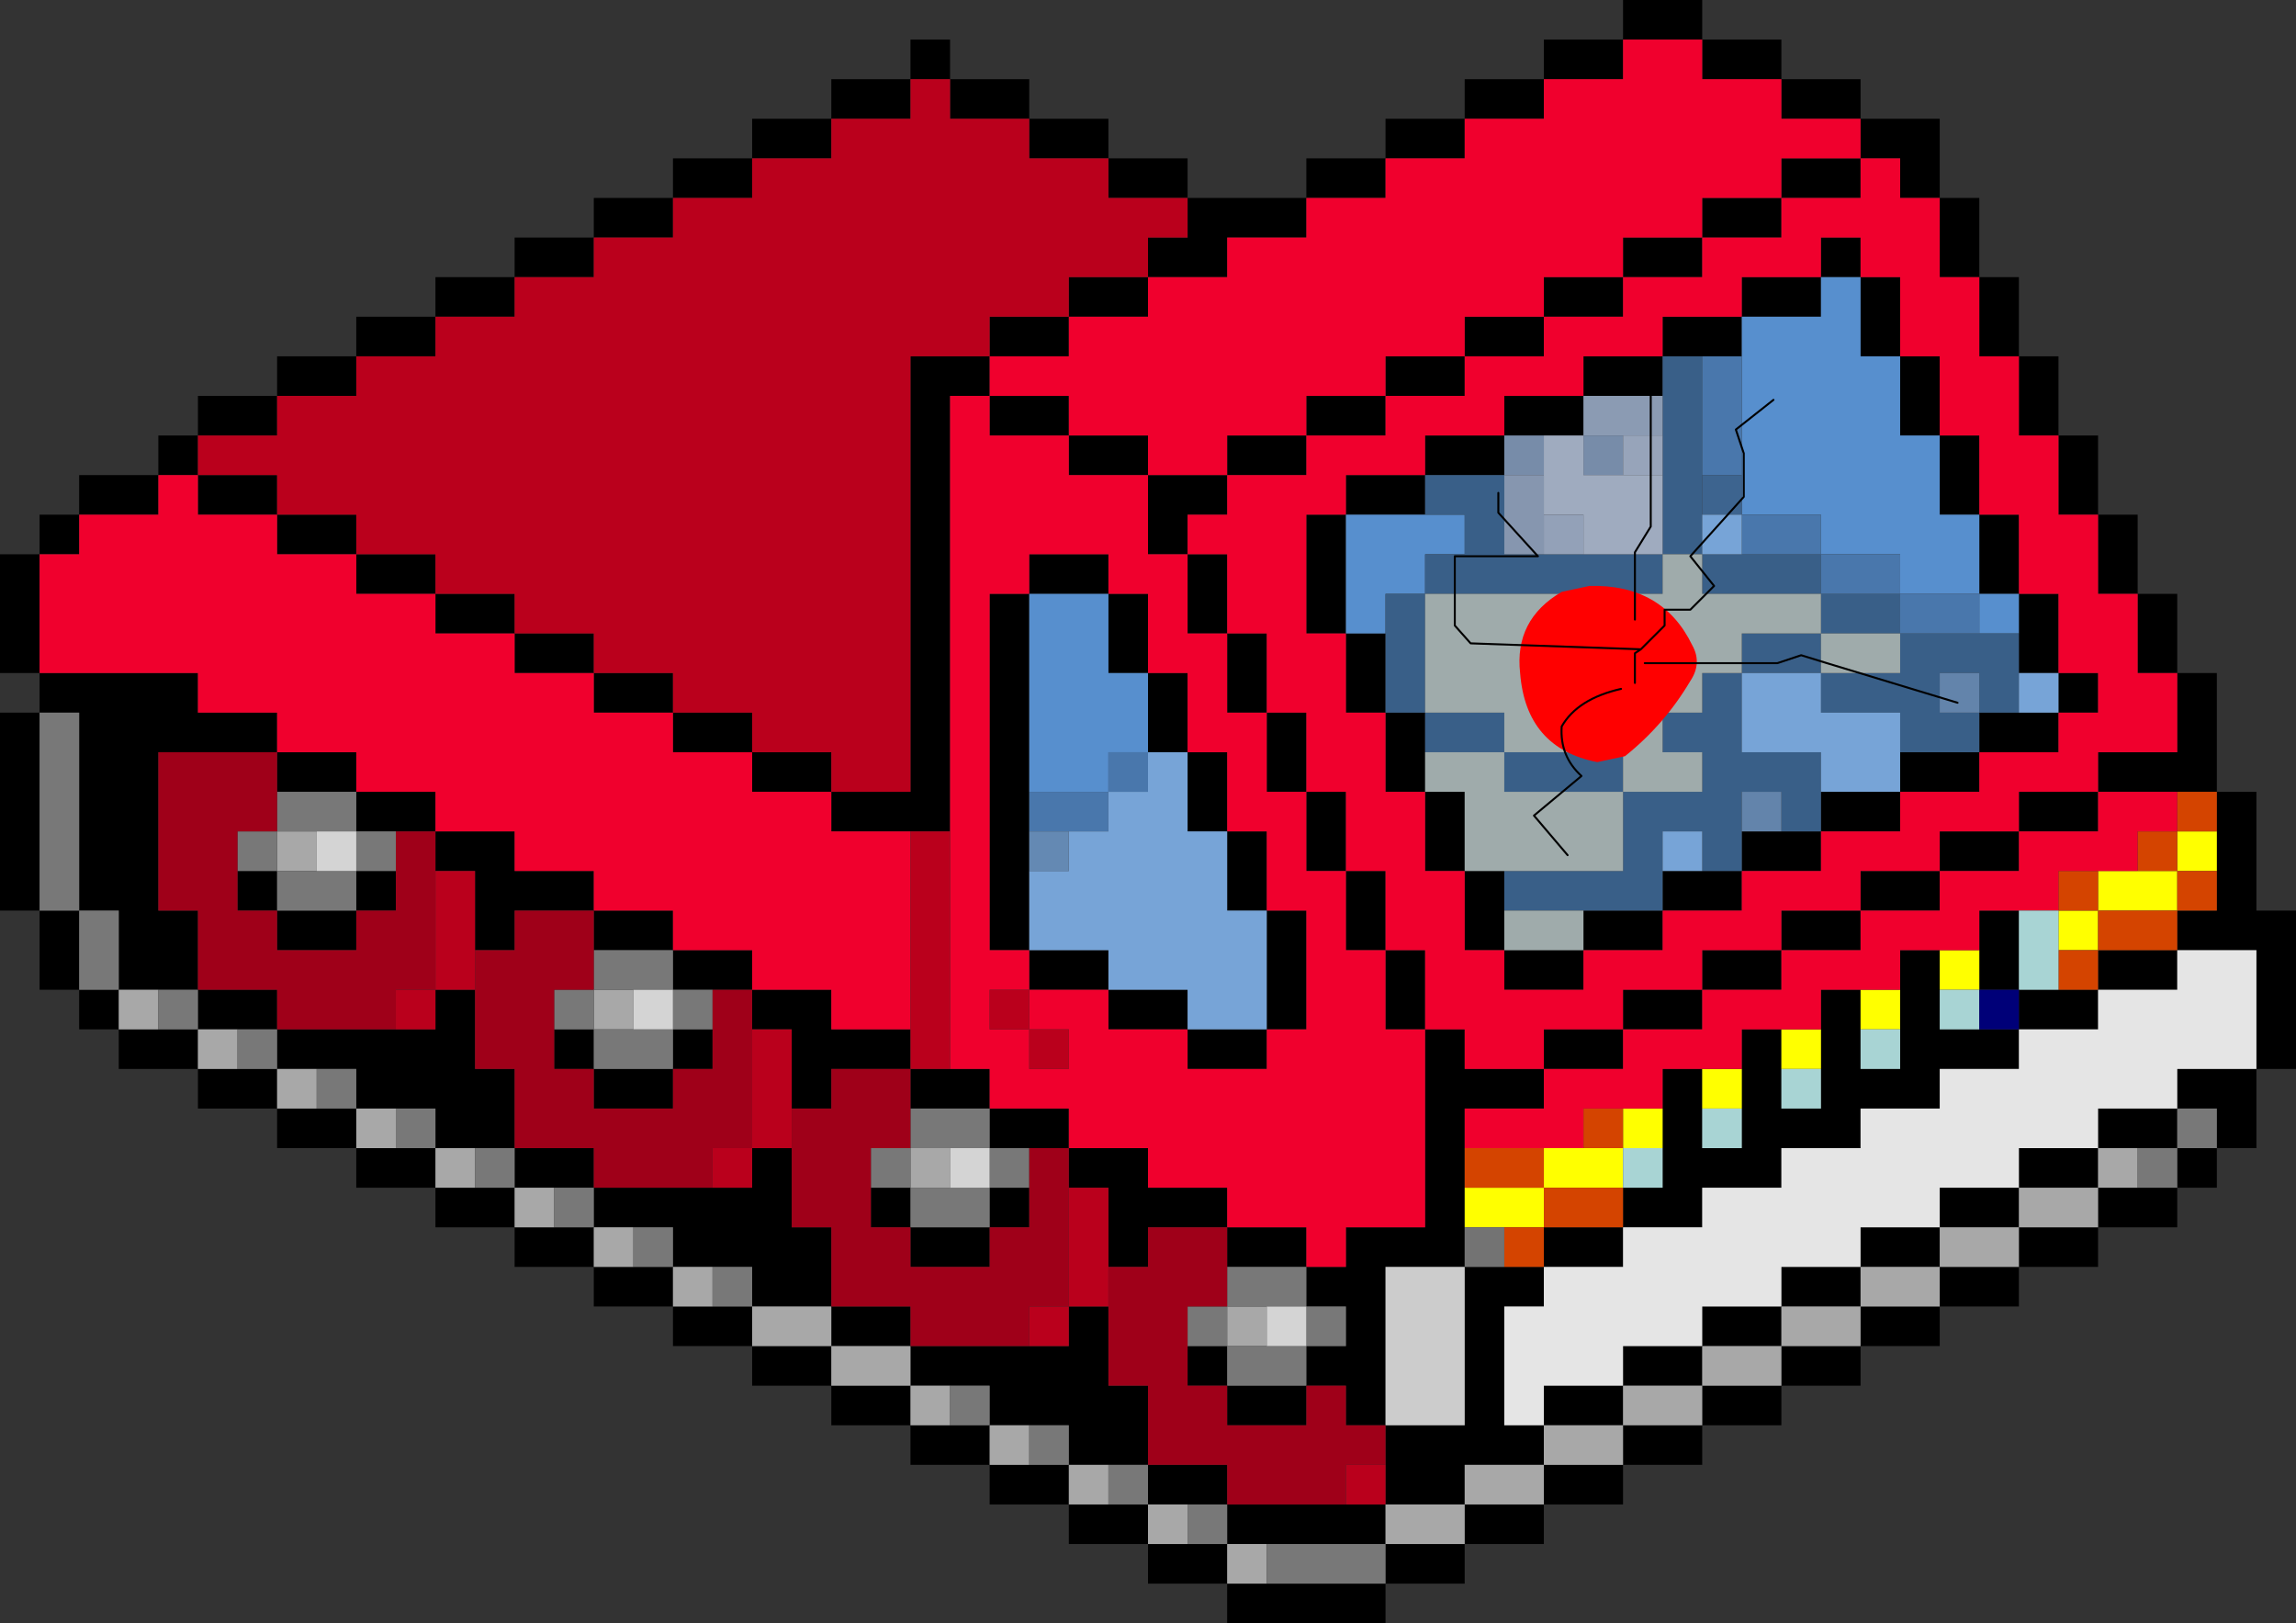 <?xml version="1.0" encoding="UTF-8" standalone="no"?>
<svg xmlns:xlink="http://www.w3.org/1999/xlink" height="41.0px" width="58.0px" xmlns="http://www.w3.org/2000/svg">
  <rect width="100%" height="100%" fill="#333333" stroke="none"/>
  <g transform="matrix(1.0, 0.0, 0.0, 1.0, 24.05, 24.55)">
    <path d="M16.95 -23.55 L16.95 -22.55 14.95 -22.55 14.95 -21.55 12.95 -21.55 12.95 -20.55 10.95 -20.55 10.95 -19.55 8.95 -19.55 8.95 -18.55 6.95 -18.55 6.95 -17.55 4.95 -17.55 4.95 -16.55 2.95 -16.55 2.95 -15.55 0.95 -15.55 0.95 -14.55 2.95 -14.55 2.95 -13.55 4.95 -13.55 4.95 -12.55 6.95 -12.55 6.95 -13.55 8.95 -13.55 8.95 -14.55 10.95 -14.55 10.95 -15.55 12.95 -15.55 12.95 -16.55 14.95 -16.55 14.95 -17.55 16.95 -17.55 16.95 -18.55 18.95 -18.55 18.95 -19.55 20.95 -19.55 20.95 -20.55 22.95 -20.55 22.95 -21.55 20.95 -21.55 20.95 -22.55 18.95 -22.55 18.95 -23.55 16.95 -23.55 16.95 -24.55 18.95 -24.55 18.95 -23.55 20.95 -23.55 20.95 -22.55 22.95 -22.55 22.95 -21.55 24.95 -21.55 24.95 -19.55 25.95 -19.55 25.95 -17.55 26.95 -17.55 26.95 -15.55 27.95 -15.55 27.95 -13.55 28.95 -13.55 28.95 -11.55 29.95 -11.55 29.95 -9.55 30.95 -9.55 30.95 -7.55 31.95 -7.55 31.95 -4.55 32.95 -4.55 32.95 -1.55 33.95 -1.55 33.95 2.45 32.95 2.45 32.95 4.45 31.95 4.45 31.95 5.45 30.95 5.45 30.95 6.45 28.95 6.45 28.95 7.45 26.95 7.45 26.95 8.45 24.95 8.45 24.95 9.45 22.95 9.45 22.95 10.45 20.95 10.45 20.95 11.45 18.95 11.45 18.95 12.45 16.95 12.45 16.95 13.45 14.95 13.45 14.95 14.45 12.95 14.45 12.95 15.45 10.95 15.45 10.95 16.45 6.95 16.45 6.95 15.45 4.95 15.45 4.95 14.45 2.95 14.45 2.95 13.45 0.95 13.45 0.95 12.45 -1.05 12.45 -1.05 11.45 -3.05 11.45 -3.05 10.45 -5.05 10.45 -5.05 9.45 -7.05 9.45 -7.05 8.45 -9.05 8.45 -9.05 7.45 -11.05 7.45 -11.05 6.45 -13.05 6.45 -13.05 5.45 -15.05 5.45 -15.05 4.45 -17.05 4.45 -17.05 3.45 -19.05 3.45 -19.05 2.45 -21.05 2.45 -21.05 1.45 -22.05 1.45 -22.05 0.45 -23.05 0.45 -23.05 -1.55 -24.05 -1.55 -24.05 -6.55 -23.05 -6.55 -23.05 -7.55 -24.05 -7.55 -24.05 -10.55 -23.05 -10.55 -23.05 -11.55 -22.05 -11.55 -22.05 -12.55 -20.05 -12.55 -20.05 -13.55 -19.05 -13.55 -19.05 -14.55 -17.05 -14.55 -17.05 -15.55 -15.05 -15.55 -15.05 -16.55 -13.05 -16.55 -13.05 -17.55 -11.05 -17.55 -11.05 -18.55 -9.05 -18.55 -9.05 -19.55 -7.05 -19.55 -7.05 -20.55 -5.05 -20.55 -5.05 -21.55 -3.05 -21.55 -3.05 -22.55 -1.05 -22.55 -1.05 -23.55 -0.05 -23.55 -0.05 -22.55 1.95 -22.55 1.95 -21.55 3.95 -21.55 3.95 -20.55 5.95 -20.55 5.95 -19.55 8.95 -19.55 8.95 -20.55 10.95 -20.55 10.95 -21.55 12.95 -21.55 12.95 -22.55 14.95 -22.55 14.95 -23.55 16.95 -23.55 M19.95 -16.55 L19.95 -17.55 21.95 -17.55 21.95 -18.55 22.95 -18.55 22.95 -17.55 23.95 -17.55 23.95 -15.55 24.95 -15.55 24.95 -13.55 25.95 -13.55 25.95 -11.55 26.95 -11.55 26.95 -9.55 27.95 -9.55 27.95 -7.55 28.95 -7.55 28.95 -6.55 27.95 -6.55 27.95 -5.55 25.95 -5.55 25.95 -4.55 23.95 -4.55 23.95 -3.55 21.95 -3.55 21.95 -2.55 19.95 -2.55 19.95 -1.55 17.95 -1.55 17.95 -0.55 15.95 -0.55 15.95 0.45 13.95 0.45 13.95 -0.55 12.95 -0.55 12.95 -2.55 11.95 -2.55 11.95 -4.55 10.95 -4.55 10.95 -6.55 9.95 -6.55 9.95 -8.55 8.95 -8.55 8.95 -11.55 9.95 -11.55 9.95 -12.55 11.95 -12.55 11.95 -13.55 13.95 -13.55 13.95 -14.55 15.95 -14.55 15.95 -15.55 17.95 -15.55 17.95 -16.55 19.95 -16.55 19.95 -15.55 18.95 -15.55 17.95 -15.55 17.95 -14.55 15.95 -14.55 15.95 -13.55 14.95 -13.55 13.95 -13.55 13.95 -12.55 11.95 -12.55 11.95 -11.55 9.95 -11.55 9.95 -8.55 10.95 -8.55 10.95 -6.55 11.95 -6.55 11.95 -5.55 11.95 -4.55 12.95 -4.55 12.95 -2.55 13.95 -2.55 13.95 -1.55 13.95 -0.55 15.95 -0.55 15.95 -1.55 17.95 -1.55 17.95 -2.55 18.95 -2.55 19.95 -2.55 19.95 -3.55 20.95 -3.55 21.95 -3.55 21.95 -4.55 23.95 -4.55 23.95 -5.55 25.95 -5.55 25.95 -6.55 26.95 -6.55 27.95 -6.55 27.95 -7.55 26.95 -7.55 26.95 -8.55 26.95 -9.55 25.95 -9.55 25.95 -11.55 24.95 -11.55 24.95 -13.55 23.95 -13.55 23.95 -15.55 22.95 -15.55 22.95 -17.55 21.95 -17.55 21.95 -16.55 19.95 -16.55 M16.95 -16.55 L14.95 -16.55 14.95 -15.55 12.95 -15.55 12.95 -14.55 10.95 -14.55 10.95 -13.55 8.95 -13.55 8.95 -12.55 6.95 -12.55 6.95 -11.55 5.95 -11.55 5.95 -10.55 6.95 -10.55 6.95 -8.55 7.95 -8.55 7.95 -6.55 8.95 -6.55 8.95 -4.55 9.95 -4.55 9.95 -2.55 10.95 -2.55 10.95 -0.55 11.95 -0.55 11.95 1.45 12.95 1.45 12.95 2.45 14.95 2.45 14.95 1.45 16.95 1.45 16.95 0.45 18.95 0.45 18.95 -0.55 20.95 -0.55 20.95 -1.55 22.95 -1.55 22.95 -2.55 24.95 -2.55 24.95 -3.55 26.95 -3.55 26.95 -4.55 28.95 -4.55 28.95 -5.55 30.95 -5.55 30.95 -7.55 29.95 -7.55 29.95 -9.55 28.95 -9.55 28.95 -11.55 27.95 -11.55 27.95 -13.55 26.95 -13.55 26.95 -15.55 25.95 -15.55 25.95 -17.55 24.95 -17.55 24.95 -19.55 23.95 -19.55 23.95 -20.55 22.95 -20.55 22.95 -19.55 20.95 -19.55 20.95 -18.55 18.95 -18.55 18.95 -17.55 16.95 -17.55 16.95 -16.55 M5.95 -18.55 L5.95 -19.55 3.95 -19.55 3.95 -20.55 1.95 -20.55 1.95 -21.55 -0.05 -21.55 -0.05 -22.55 -1.05 -22.55 -1.05 -21.55 -3.05 -21.55 -3.05 -20.55 -5.05 -20.55 -5.05 -19.55 -7.05 -19.55 -7.05 -18.55 -9.05 -18.55 -9.05 -17.55 -11.05 -17.55 -11.05 -16.55 -13.05 -16.55 -13.05 -15.55 -15.05 -15.55 -15.05 -14.55 -17.05 -14.55 -17.05 -13.55 -19.05 -13.55 -19.05 -12.55 -17.05 -12.55 -17.05 -11.55 -15.05 -11.55 -15.05 -10.55 -13.05 -10.55 -13.05 -9.55 -11.05 -9.55 -11.05 -8.55 -9.05 -8.55 -9.05 -7.55 -7.05 -7.55 -7.05 -6.55 -5.05 -6.55 -5.05 -5.55 -3.05 -5.55 -3.05 -4.55 -1.05 -4.55 -1.05 -15.55 0.95 -15.55 0.95 -16.55 2.95 -16.55 2.95 -17.55 4.95 -17.55 4.95 -18.55 5.95 -18.55 M-0.05 2.45 L0.95 2.45 0.95 3.45 2.95 3.45 2.95 4.45 4.95 4.45 4.95 5.45 6.95 5.45 6.95 6.45 8.95 6.45 8.95 7.45 9.95 7.45 9.95 6.45 11.95 6.45 11.95 1.45 10.95 1.45 10.95 -0.55 9.95 -0.55 9.95 -2.55 8.95 -2.55 8.95 -4.55 7.95 -4.55 7.95 -6.55 6.95 -6.55 6.95 -8.55 5.95 -8.55 5.95 -10.55 4.95 -10.55 4.95 -12.55 2.95 -12.55 2.95 -13.55 0.95 -13.55 0.95 -14.55 -0.05 -14.55 -0.05 -3.55 -1.05 -3.55 -3.05 -3.55 -3.05 -4.55 -5.05 -4.55 -5.05 -5.55 -7.05 -5.55 -7.05 -6.55 -9.05 -6.55 -9.05 -7.55 -11.05 -7.55 -11.05 -8.55 -13.05 -8.55 -13.05 -9.55 -15.05 -9.55 -15.05 -10.55 -17.05 -10.55 -17.05 -11.55 -19.05 -11.55 -19.05 -12.55 -20.05 -12.55 -20.05 -11.55 -22.05 -11.55 -22.05 -10.55 -23.05 -10.55 -23.05 -7.55 -19.05 -7.55 -19.05 -6.55 -17.05 -6.55 -17.05 -5.55 -20.05 -5.55 -20.05 -1.55 -19.05 -1.55 -19.05 0.45 -20.05 0.45 -21.05 0.45 -21.05 1.45 -20.05 1.45 -19.05 1.45 -19.05 2.45 -18.05 2.45 -17.05 2.45 -17.05 3.45 -16.05 3.45 -15.05 3.45 -15.05 4.45 -14.05 4.45 -13.05 4.45 -13.05 5.45 -12.05 5.45 -11.05 5.45 -11.05 6.45 -10.05 6.45 -9.05 6.45 -9.05 7.45 -8.05 7.45 -7.05 7.45 -7.05 8.45 -6.05 8.45 -5.05 8.45 -5.05 9.45 -3.05 9.45 -3.05 10.45 -1.05 10.45 -1.05 11.45 -0.05 11.45 0.95 11.45 0.95 12.45 1.95 12.45 2.95 12.45 2.95 13.45 3.95 13.45 4.95 13.45 4.95 14.45 5.95 14.45 6.95 14.45 6.95 15.45 7.95 15.45 10.95 15.45 10.95 14.45 12.95 14.45 12.95 13.45 14.95 13.45 14.95 12.45 16.95 12.45 16.95 11.45 18.95 11.45 18.95 10.45 20.95 10.45 20.95 9.45 22.95 9.45 22.95 8.45 24.95 8.45 24.95 7.45 26.95 7.45 26.95 6.45 28.95 6.45 28.95 5.45 29.95 5.45 30.95 5.45 30.95 4.45 31.95 4.45 31.95 3.45 30.95 3.45 30.95 2.45 32.95 2.45 32.95 -0.55 30.95 -0.55 30.95 -1.55 31.95 -1.55 31.95 -2.55 31.95 -3.55 31.95 -4.55 30.95 -4.55 28.95 -4.55 28.95 -3.55 26.95 -3.55 26.95 -2.55 24.95 -2.55 24.95 -1.55 22.95 -1.55 22.95 -0.55 20.95 -0.55 20.95 0.45 18.95 0.45 18.95 1.45 16.95 1.45 16.95 2.45 14.95 2.45 14.95 3.45 12.95 3.45 12.95 4.45 12.95 5.45 12.95 6.45 12.95 7.45 10.95 7.45 10.95 11.45 9.95 11.45 9.95 10.45 8.95 10.45 8.95 9.45 9.95 9.45 9.95 8.45 8.95 8.45 8.95 7.45 6.95 7.45 6.95 6.45 4.95 6.45 4.95 7.45 3.95 7.45 3.95 5.45 2.95 5.45 2.95 4.45 1.95 4.45 0.95 4.45 0.95 3.45 -1.05 3.45 -1.05 2.45 -0.05 2.45 M-21.05 0.45 L-21.05 -1.55 -22.05 -1.55 -22.05 -6.55 -23.05 -6.55 -23.05 -1.55 -22.05 -1.55 -22.05 0.45 -21.05 0.45 M1.95 0.45 L1.95 -0.55 0.95 -0.55 0.95 -9.55 1.95 -9.55 1.95 -10.55 3.95 -10.55 3.95 -9.55 4.95 -9.55 4.95 -7.55 5.95 -7.55 5.95 -5.55 6.95 -5.55 6.95 -3.55 7.95 -3.55 7.95 -1.55 8.95 -1.55 8.95 1.45 7.95 1.45 7.95 2.45 5.95 2.45 5.95 1.45 3.95 1.45 3.95 0.45 1.95 0.45 M1.95 -2.55 L1.95 -0.55 3.95 -0.55 3.95 0.45 5.95 0.45 5.95 1.45 7.95 1.45 7.95 -1.55 6.95 -1.55 6.95 -3.55 5.95 -3.55 5.95 -5.55 4.95 -5.55 4.95 -7.55 3.95 -7.55 3.95 -9.55 1.95 -9.55 1.95 -4.55 1.95 -3.55 1.95 -2.55 M28.95 -0.55 L30.95 -0.55 30.95 0.45 28.95 0.45 28.95 1.45 26.95 1.45 26.95 2.45 24.95 2.45 24.95 3.45 22.95 3.45 22.95 4.45 20.95 4.45 20.95 5.45 18.95 5.45 18.95 6.45 16.95 6.45 16.95 7.45 14.95 7.45 14.95 8.45 13.95 8.45 13.95 11.45 14.95 11.45 14.95 10.45 16.95 10.45 16.95 9.45 18.95 9.45 18.95 8.45 20.95 8.45 20.95 7.45 22.95 7.45 22.95 6.45 24.95 6.45 24.95 5.45 26.95 5.45 26.95 4.45 28.95 4.45 28.95 3.45 30.95 3.45 30.95 4.45 29.95 4.45 28.95 4.45 28.95 5.45 26.95 5.45 26.95 6.45 24.95 6.45 24.95 7.45 22.95 7.45 22.95 8.45 20.95 8.45 20.95 9.45 18.95 9.45 18.95 10.45 16.95 10.45 16.95 11.45 14.95 11.45 14.95 12.45 12.95 12.45 12.95 13.45 10.95 13.45 10.95 12.45 10.95 11.45 12.95 11.45 12.95 7.45 13.95 7.45 14.95 7.45 14.95 6.45 16.95 6.45 16.95 5.45 17.95 5.45 17.95 4.45 17.95 3.45 17.95 2.45 18.95 2.45 18.95 3.45 18.95 4.45 19.95 4.45 19.95 3.45 19.95 2.45 19.95 1.45 20.95 1.45 20.95 2.45 20.95 3.45 21.95 3.45 21.95 2.45 21.95 1.45 21.95 0.45 22.95 0.45 22.95 1.45 22.95 2.45 23.95 2.45 23.95 1.45 23.95 0.45 23.95 -0.55 24.95 -0.55 24.95 0.45 24.95 1.45 25.95 1.45 26.95 1.45 26.95 0.45 27.95 0.45 28.95 0.45 28.95 -0.55 M25.95 -0.55 L25.95 -1.55 26.95 -1.55 26.95 0.45 25.95 0.45 25.95 -0.55 M10.95 13.45 L10.95 14.45 7.95 14.45 6.95 14.45 6.95 13.45 5.95 13.45 4.95 13.45 4.95 12.45 3.95 12.45 2.95 12.45 2.95 11.45 1.95 11.45 0.95 11.45 0.95 10.45 -0.05 10.45 -1.05 10.45 -1.05 9.45 -3.05 9.45 -3.05 8.45 -5.05 8.45 -5.05 7.45 -6.05 7.45 -7.05 7.45 -7.05 6.45 -8.05 6.45 -9.05 6.45 -9.05 5.45 -10.05 5.45 -11.05 5.45 -11.05 4.45 -12.05 4.45 -13.05 4.45 -13.05 3.45 -14.05 3.45 -15.05 3.45 -15.05 2.45 -16.05 2.45 -17.05 2.45 -17.05 1.45 -14.05 1.45 -13.05 1.45 -13.05 0.45 -12.05 0.45 -12.05 2.45 -11.05 2.45 -11.05 4.45 -9.05 4.45 -9.05 5.45 -6.05 5.45 -5.05 5.45 -5.05 4.45 -4.05 4.45 -4.05 6.45 -3.05 6.45 -3.05 8.45 -1.05 8.45 -1.05 9.45 1.95 9.45 2.95 9.45 2.95 8.45 3.95 8.45 3.95 10.45 4.95 10.45 4.95 12.45 6.95 12.45 6.95 13.45 9.95 13.45 10.95 13.45 M6.95 9.45 L6.95 10.45 8.95 10.45 8.95 11.45 6.95 11.45 6.95 10.45 5.95 10.45 5.95 9.45 6.95 9.45 M-17.05 -4.55 L-17.05 -5.55 -15.05 -5.55 -15.05 -4.55 -13.05 -4.55 -13.05 -3.55 -11.05 -3.55 -11.05 -2.55 -9.05 -2.55 -9.05 -1.55 -7.05 -1.55 -7.05 -0.55 -5.05 -0.55 -5.05 0.45 -3.05 0.45 -3.05 1.45 -1.05 1.45 -1.05 2.45 -3.05 2.45 -3.05 3.45 -4.05 3.45 -4.05 1.45 -5.05 1.45 -5.05 0.45 -6.05 0.45 -7.05 0.45 -7.05 -0.55 -9.05 -0.55 -9.05 -1.55 -11.05 -1.55 -11.05 -0.55 -12.05 -0.55 -12.05 -2.55 -13.05 -2.55 -13.05 -3.55 -14.05 -3.55 -15.05 -3.55 -15.05 -4.55 -17.05 -4.55 M-6.05 1.45 L-6.05 2.45 -7.05 2.45 -7.05 3.45 -9.05 3.45 -9.05 2.45 -10.05 2.45 -10.05 1.45 -9.05 1.45 -9.05 2.45 -7.05 2.45 -7.05 1.45 -6.05 1.45 M-2.05 5.45 L-1.05 5.45 -1.05 6.45 -2.05 6.45 -2.05 5.45 M-1.05 6.45 L0.95 6.45 0.95 5.45 1.95 5.45 1.95 6.45 0.95 6.45 0.95 7.45 -1.05 7.45 -1.05 6.45 M-15.05 -1.55 L-15.05 -2.55 -14.05 -2.55 -14.05 -1.55 -15.05 -1.55 -15.05 -0.55 -17.05 -0.55 -17.05 -1.55 -18.05 -1.55 -18.05 -2.55 -17.05 -2.55 -17.05 -1.55 -15.05 -1.55 M-18.05 1.45 L-19.05 1.45 -19.05 0.45 -17.05 0.45 -17.05 1.45 -18.05 1.45" fill="#000000" fill-rule="evenodd" stroke="none"/>
    <path d="M12.95 6.45 L12.95 5.45 14.95 5.45 14.95 4.45 15.95 4.45 16.95 4.45 16.95 3.45 17.95 3.45 17.95 4.45 16.95 4.45 16.95 5.45 14.95 5.45 14.95 6.45 13.95 6.45 12.95 6.45 M31.95 -3.55 L31.95 -2.55 30.95 -2.55 30.95 -3.55 31.95 -3.55 M30.95 -2.55 L30.95 -1.55 28.95 -1.55 28.95 -0.55 27.95 -0.55 27.95 -1.55 28.95 -1.55 28.95 -2.55 29.95 -2.55 30.95 -2.55 M24.95 0.45 L24.95 -0.55 25.95 -0.55 25.95 0.45 24.95 0.45 M23.95 0.45 L23.95 1.45 22.95 1.45 22.95 0.45 23.95 0.45 M21.95 1.45 L21.95 2.45 20.95 2.45 20.95 1.45 21.95 1.45 M19.95 2.45 L19.95 3.45 18.95 3.45 18.95 2.45 19.95 2.45" fill="#ffff00" fill-rule="evenodd" stroke="none"/>
    <path d="M12.95 5.45 L12.95 4.45 14.95 4.45 14.95 5.45 12.95 5.45 M30.95 -4.55 L31.95 -4.55 31.95 -3.55 30.95 -3.55 30.95 -2.55 31.95 -2.55 31.95 -1.55 30.95 -1.55 30.95 -0.55 28.95 -0.55 28.95 -1.55 30.95 -1.55 30.95 -2.55 29.95 -2.55 29.95 -3.55 30.95 -3.55 30.95 -4.55 M28.95 -2.55 L28.95 -1.55 27.95 -1.55 27.95 -2.55 28.95 -2.55 M27.95 -0.55 L28.95 -0.55 28.95 0.45 27.95 0.45 27.95 -0.55 M16.95 5.45 L16.95 6.45 14.95 6.45 14.95 7.45 13.95 7.45 13.95 6.45 14.95 6.45 14.95 5.45 16.95 5.45 M15.95 4.45 L15.95 3.45 16.95 3.45 16.95 4.45 15.95 4.45" fill="#d44400" fill-rule="evenodd" stroke="none"/>
    <path d="M16.95 -23.55 L18.95 -23.55 18.95 -22.55 20.95 -22.55 20.95 -21.55 22.95 -21.55 22.95 -20.55 20.95 -20.55 20.95 -19.55 18.95 -19.55 18.95 -18.55 16.95 -18.55 16.95 -17.55 14.95 -17.55 14.95 -16.55 12.95 -16.55 12.95 -15.55 10.95 -15.55 10.95 -14.55 8.95 -14.55 8.95 -13.55 6.95 -13.55 6.95 -12.55 4.95 -12.55 4.95 -13.55 2.95 -13.55 2.95 -14.55 0.95 -14.55 0.95 -15.55 2.95 -15.55 2.95 -16.55 4.95 -16.55 4.95 -17.55 6.95 -17.55 6.95 -18.55 8.95 -18.55 8.95 -19.55 10.95 -19.55 10.95 -20.55 12.95 -20.55 12.95 -21.55 14.95 -21.55 14.95 -22.55 16.95 -22.55 16.95 -23.55 M19.95 -16.55 L17.95 -16.55 17.95 -15.55 15.95 -15.55 15.95 -14.55 13.95 -14.55 13.95 -13.55 11.95 -13.55 11.95 -12.55 9.95 -12.55 9.95 -11.55 8.95 -11.55 8.95 -8.55 9.95 -8.55 9.95 -6.55 10.95 -6.55 10.95 -4.55 11.95 -4.55 11.95 -2.55 12.95 -2.55 12.95 -0.55 13.95 -0.55 13.95 0.45 15.95 0.45 15.95 -0.55 17.95 -0.55 17.95 -1.55 19.95 -1.55 19.95 -2.55 21.95 -2.55 21.95 -3.55 23.95 -3.55 23.95 -4.55 25.95 -4.55 25.95 -5.55 27.95 -5.55 27.95 -6.55 28.95 -6.55 28.95 -7.55 27.95 -7.55 27.95 -9.55 26.95 -9.55 26.95 -11.55 25.95 -11.55 25.95 -13.55 24.95 -13.55 24.95 -15.55 23.95 -15.55 23.95 -17.55 22.95 -17.55 22.95 -18.55 21.95 -18.55 21.95 -17.55 19.95 -17.55 19.95 -16.55 M16.95 -16.55 L16.95 -17.55 18.95 -17.55 18.95 -18.55 20.95 -18.55 20.95 -19.55 22.95 -19.55 22.95 -20.55 23.95 -20.55 23.95 -19.55 24.95 -19.55 24.95 -17.55 25.95 -17.55 25.95 -15.55 26.95 -15.55 26.95 -13.55 27.95 -13.55 27.95 -11.55 28.95 -11.55 28.95 -9.55 29.95 -9.55 29.95 -7.55 30.95 -7.55 30.95 -5.55 28.95 -5.55 28.95 -4.55 26.95 -4.55 26.95 -3.55 24.95 -3.55 24.95 -2.55 22.95 -2.55 22.95 -1.55 20.95 -1.55 20.95 -0.55 18.95 -0.55 18.95 0.45 16.95 0.45 16.95 1.45 14.95 1.45 14.95 2.45 12.95 2.45 12.95 1.45 11.95 1.45 11.95 -0.55 10.95 -0.55 10.95 -2.55 9.95 -2.55 9.95 -4.55 8.95 -4.55 8.95 -6.55 7.95 -6.55 7.95 -8.55 6.95 -8.55 6.95 -10.55 5.95 -10.55 5.95 -11.55 6.95 -11.55 6.95 -12.55 8.95 -12.55 8.95 -13.55 10.95 -13.55 10.95 -14.55 12.95 -14.55 12.95 -15.55 14.95 -15.55 14.95 -16.55 16.95 -16.55 M-0.05 -3.55 L-0.05 -14.55 0.95 -14.55 0.95 -13.55 2.95 -13.55 2.95 -12.55 4.95 -12.55 4.95 -10.55 5.95 -10.55 5.95 -8.55 6.95 -8.55 6.95 -6.55 7.95 -6.55 7.95 -4.55 8.95 -4.55 8.95 -2.55 9.95 -2.55 9.95 -0.55 10.95 -0.55 10.95 1.45 11.95 1.45 11.95 6.45 9.95 6.45 9.95 7.45 8.95 7.45 8.95 6.45 6.95 6.45 6.95 5.45 4.95 5.45 4.95 4.45 2.95 4.45 2.95 3.45 0.95 3.45 0.95 2.45 -0.05 2.45 -0.05 -3.55 M12.95 4.45 L12.95 3.45 14.95 3.45 14.95 2.45 16.95 2.45 16.95 1.45 18.95 1.45 18.95 0.45 20.95 0.45 20.95 -0.55 22.95 -0.55 22.95 -1.55 24.95 -1.55 24.95 -2.55 26.95 -2.55 26.95 -3.55 28.95 -3.55 28.95 -4.55 30.95 -4.55 30.95 -3.55 29.95 -3.55 29.95 -2.55 28.95 -2.55 27.95 -2.55 27.95 -1.55 26.95 -1.55 25.95 -1.55 25.95 -0.55 24.95 -0.55 23.95 -0.55 23.95 0.45 22.95 0.45 21.95 0.45 21.95 1.45 20.95 1.45 19.95 1.45 19.95 2.45 18.95 2.45 17.95 2.45 17.95 3.45 16.95 3.45 15.95 3.45 15.95 4.45 14.95 4.45 12.95 4.45 M-17.05 -5.55 L-17.05 -6.55 -19.05 -6.55 -19.05 -7.55 -23.05 -7.55 -23.05 -10.55 -22.05 -10.55 -22.05 -11.55 -20.05 -11.55 -20.05 -12.55 -19.05 -12.55 -19.05 -11.55 -17.05 -11.55 -17.05 -10.55 -15.05 -10.55 -15.05 -9.55 -13.05 -9.55 -13.05 -8.55 -11.05 -8.55 -11.05 -7.55 -9.05 -7.55 -9.05 -6.55 -7.05 -6.55 -7.05 -5.55 -5.05 -5.55 -5.05 -4.55 -3.05 -4.55 -3.05 -3.55 -1.05 -3.55 -1.05 1.45 -3.05 1.45 -3.05 0.45 -5.05 0.45 -5.05 -0.55 -7.05 -0.55 -7.05 -1.55 -9.05 -1.55 -9.05 -2.55 -11.05 -2.55 -11.05 -3.55 -13.05 -3.55 -13.05 -4.55 -15.05 -4.55 -15.05 -5.55 -17.05 -5.55 M1.95 0.45 L3.95 0.45 3.95 1.45 5.95 1.45 5.95 2.45 7.95 2.45 7.95 1.45 8.95 1.45 8.95 -1.55 7.95 -1.55 7.95 -3.55 6.95 -3.55 6.95 -5.55 5.95 -5.55 5.95 -7.55 4.95 -7.55 4.95 -9.55 3.95 -9.55 3.95 -10.55 1.95 -10.55 1.95 -9.55 0.95 -9.55 0.95 -0.55 1.95 -0.55 1.95 0.45 0.95 0.45 0.95 1.45 1.95 1.45 1.95 2.45 2.95 2.45 2.95 1.45 1.95 1.45 1.95 0.45" fill="#f0002d" fill-rule="evenodd" stroke="none"/>
    <path d="M19.95 -16.55 L21.95 -16.55 21.95 -17.55 22.95 -17.55 22.95 -15.55 23.95 -15.55 23.95 -13.55 24.95 -13.55 24.95 -11.55 25.95 -11.55 25.95 -9.55 26.95 -9.55 26.95 -8.55 25.95 -8.55 25.95 -9.55 23.95 -9.55 23.95 -10.55 21.95 -10.55 21.95 -11.55 19.95 -11.55 19.95 -12.55 19.95 -15.55 19.95 -16.55 M10.95 -8.55 L9.95 -8.55 9.95 -11.55 11.95 -11.55 12.95 -11.55 12.95 -10.55 11.95 -10.55 11.95 -9.55 10.95 -9.55 10.95 -8.55 M1.95 -4.55 L1.95 -9.55 3.95 -9.55 3.95 -7.55 4.95 -7.55 4.95 -5.55 3.95 -5.55 3.95 -4.55 1.95 -4.55" fill="#578fce" fill-rule="evenodd" stroke="none"/>
    <path d="M26.95 -8.55 L26.95 -7.55 26.95 -6.55 25.95 -6.55 25.95 -5.55 23.95 -5.55 23.95 -6.55 21.95 -6.55 21.95 -7.55 19.95 -7.55 19.95 -5.55 21.95 -5.55 21.95 -4.55 21.95 -3.55 20.95 -3.55 20.95 -4.55 19.95 -4.55 19.95 -3.55 19.95 -2.55 18.95 -2.55 18.95 -3.55 17.95 -3.55 17.95 -2.55 17.95 -1.55 15.95 -1.55 13.95 -1.55 13.95 -2.55 16.95 -2.55 16.95 -4.55 13.95 -4.55 13.95 -5.55 16.95 -5.55 16.95 -4.55 18.95 -4.55 18.95 -5.55 17.95 -5.55 17.95 -6.55 15.95 -6.55 15.95 -7.55 14.95 -7.55 14.95 -8.55 15.95 -8.55 15.95 -7.55 17.95 -7.55 17.95 -6.55 18.95 -6.55 18.95 -7.55 19.95 -7.55 19.95 -8.55 21.95 -8.55 21.95 -9.55 18.95 -9.55 18.95 -10.55 17.95 -10.55 17.95 -9.55 11.95 -9.55 11.95 -6.55 13.95 -6.55 13.95 -5.55 11.95 -5.55 11.95 -6.55 10.95 -6.55 10.95 -8.55 10.95 -9.55 11.95 -9.55 11.95 -10.55 12.95 -10.55 12.95 -11.55 11.95 -11.55 11.95 -12.55 13.95 -12.55 13.95 -10.55 14.95 -10.55 15.95 -10.55 17.95 -10.55 17.95 -12.55 17.95 -13.55 17.95 -14.55 17.95 -15.55 18.95 -15.55 18.95 -12.55 18.95 -11.55 18.95 -10.55 19.95 -10.55 21.95 -10.55 21.95 -9.55 23.95 -9.55 23.95 -8.55 21.95 -8.55 21.95 -7.55 23.95 -7.55 23.95 -8.55 25.95 -8.55 26.95 -8.55 M25.95 -6.55 L25.95 -7.55 24.95 -7.55 24.95 -6.55 25.95 -6.55" fill="#395f88" fill-rule="evenodd" stroke="none"/>
    <path d="M18.95 -15.55 L19.95 -15.55 19.95 -12.55 18.95 -12.55 18.95 -15.55 M4.95 -5.55 L4.95 -4.55 3.95 -4.55 3.95 -3.55 2.95 -3.55 1.95 -3.55 1.95 -4.55 3.95 -4.55 3.95 -5.55 4.95 -5.55 M19.95 -11.55 L21.95 -11.55 21.95 -10.55 23.95 -10.55 23.95 -9.55 25.95 -9.55 25.95 -8.55 23.95 -8.55 23.95 -9.55 21.95 -9.55 21.95 -10.55 19.95 -10.55 19.95 -11.55" fill="#4977ac" fill-rule="evenodd" stroke="none"/>
    <path d="M18.95 -12.55 L19.95 -12.55 19.95 -11.55 18.95 -11.55 18.95 -12.55" fill="#3d648f" fill-rule="evenodd" stroke="none"/>
    <path d="M15.95 -13.55 L15.95 -14.55 17.95 -14.55 17.95 -13.55 16.95 -13.55 15.95 -13.55" fill="#8b9bb3" fill-rule="evenodd" stroke="none"/>
    <path d="M13.95 -12.55 L13.95 -13.55 14.95 -13.55 14.95 -12.55 13.95 -12.55 M16.95 -12.55 L15.95 -12.55 15.95 -13.55 16.95 -13.55 16.95 -12.55" fill="#778ca9" fill-rule="evenodd" stroke="none"/>
    <path d="M17.95 -12.55 L16.95 -12.55 16.95 -13.55 17.95 -13.55 17.95 -12.55" fill="#97a4ba" fill-rule="evenodd" stroke="none"/>
    <path d="M14.95 -13.55 L15.95 -13.55 15.95 -12.55 16.95 -12.55 17.95 -12.55 17.95 -10.55 15.95 -10.55 15.95 -11.55 14.95 -11.55 14.95 -12.55 14.95 -13.55" fill="#9fabbf" fill-rule="evenodd" stroke="none"/>
    <path d="M15.95 -1.55 L15.95 -0.55 13.95 -0.55 13.95 -1.55 15.95 -1.55 M13.95 -2.55 L12.95 -2.55 12.95 -4.55 11.95 -4.55 11.95 -5.55 13.95 -5.55 13.95 -6.55 11.95 -6.55 11.95 -9.55 17.95 -9.55 17.95 -10.55 18.95 -10.55 18.95 -9.55 21.95 -9.55 21.95 -8.55 19.95 -8.55 19.95 -7.55 18.95 -7.55 18.95 -6.55 17.95 -6.55 17.95 -7.55 15.95 -7.55 15.95 -8.55 14.95 -8.55 14.95 -7.55 15.95 -7.55 15.95 -6.55 17.95 -6.55 17.95 -5.55 18.95 -5.55 18.95 -4.55 16.95 -4.55 16.95 -5.55 13.95 -5.55 13.95 -4.55 16.95 -4.55 16.95 -2.55 13.95 -2.55 M23.95 -8.55 L23.95 -7.55 21.95 -7.55 21.95 -8.55 23.95 -8.55" fill="#9fabab" fill-rule="evenodd" stroke="none"/>
    <path d="M26.95 -7.55 L27.95 -7.55 27.95 -6.55 26.95 -6.55 26.95 -7.55 M23.95 -5.55 L23.95 -4.55 21.95 -4.55 21.95 -5.55 19.95 -5.55 19.95 -7.55 21.95 -7.55 21.95 -6.55 23.95 -6.55 23.95 -5.55 M18.95 -2.55 L17.95 -2.55 17.95 -3.55 18.95 -3.55 18.95 -2.55 M4.95 -5.55 L5.95 -5.55 5.95 -3.55 6.95 -3.55 6.95 -1.55 7.95 -1.55 7.95 1.45 5.95 1.45 5.95 0.45 3.95 0.45 3.95 -0.55 1.95 -0.55 1.95 -2.55 2.95 -2.55 2.95 -3.55 3.95 -3.55 3.95 -4.55 4.95 -4.55 4.95 -5.55 M18.95 -11.55 L19.95 -11.55 19.95 -10.55 18.95 -10.55 18.95 -11.55" fill="#77a4d7" fill-rule="evenodd" stroke="none"/>
    <path d="M14.95 -11.55 L15.95 -11.55 15.95 -10.55 14.95 -10.55 14.95 -11.55" fill="#93a1b8" fill-rule="evenodd" stroke="none"/>
    <path d="M14.95 -12.55 L14.95 -11.55 14.95 -10.55 13.95 -10.55 13.95 -12.55 14.95 -12.55" fill="#8696af" fill-rule="evenodd" stroke="none"/>
    <path d="M20.95 -3.55 L19.95 -3.55 19.95 -4.55 20.95 -4.55 20.95 -3.55 M25.95 -6.55 L24.95 -6.55 24.95 -7.55 25.95 -7.55 25.95 -6.55" fill="#6384ab" fill-rule="evenodd" stroke="none"/>
    <path d="M30.95 -0.55 L32.95 -0.55 32.95 2.45 30.95 2.45 30.95 3.45 28.95 3.45 28.95 4.45 26.95 4.45 26.95 5.45 24.95 5.45 24.95 6.45 22.95 6.45 22.95 7.45 20.95 7.45 20.95 8.45 18.95 8.45 18.95 9.45 16.95 9.45 16.95 10.45 14.95 10.45 14.95 11.45 13.95 11.45 13.95 8.45 14.95 8.45 14.95 7.45 16.95 7.45 16.95 6.45 18.95 6.45 18.95 5.45 20.95 5.45 20.95 4.45 22.95 4.45 22.95 3.45 24.95 3.45 24.95 2.45 26.95 2.45 26.95 1.45 28.95 1.45 28.95 0.45 30.95 0.45 30.95 -0.55" fill="#e5e5e5" fill-rule="evenodd" stroke="none"/>
    <path d="M27.95 -1.55 L27.95 -0.55 27.95 0.45 26.95 0.45 26.95 -1.55 27.95 -1.55 M25.95 1.45 L24.95 1.45 24.95 0.45 25.95 0.45 25.95 1.45 M23.95 1.45 L23.95 2.45 22.95 2.45 22.95 1.45 23.95 1.45 M21.95 2.45 L21.95 3.45 20.95 3.45 20.95 2.45 21.95 2.45 M19.95 3.45 L19.95 4.45 18.95 4.45 18.95 3.45 19.95 3.45 M17.95 4.45 L17.95 5.45 16.95 5.45 16.95 4.45 17.95 4.45" fill="#a8d4d4" fill-rule="evenodd" stroke="none"/>
    <path d="M26.95 0.45 L26.95 1.45 25.95 1.45 25.95 0.45 26.95 0.45" fill="#000078" fill-rule="evenodd" stroke="none"/>
    <path d="M29.95 5.45 L28.95 5.45 28.95 6.45 26.95 6.45 26.95 7.45 24.95 7.45 24.95 8.45 22.95 8.45 22.95 9.45 20.95 9.45 20.95 10.45 18.95 10.45 18.95 11.45 16.95 11.45 16.95 12.45 14.95 12.45 14.95 13.45 12.95 13.45 12.95 14.45 10.95 14.45 10.95 13.45 12.95 13.45 12.95 12.45 14.95 12.45 14.95 11.45 16.95 11.45 16.95 10.45 18.95 10.45 18.95 9.45 20.95 9.45 20.95 8.45 22.95 8.45 22.95 7.45 24.95 7.45 24.95 6.45 26.95 6.45 26.95 5.45 28.95 5.45 28.95 4.45 29.95 4.45 29.95 5.45 M7.95 15.45 L6.95 15.45 6.95 14.45 7.95 14.45 7.95 15.45 M5.95 14.45 L4.95 14.45 4.95 13.45 5.95 13.45 5.95 14.45 M3.95 13.45 L2.95 13.45 2.95 12.45 3.95 12.45 3.95 13.45 M1.95 12.45 L0.95 12.45 0.95 11.45 1.95 11.45 1.95 12.45 M-0.05 11.45 L-1.05 11.45 -1.05 10.45 -3.05 10.45 -3.05 9.45 -5.05 9.45 -5.05 8.45 -3.05 8.45 -3.05 9.45 -1.05 9.45 -1.05 10.45 -0.05 10.45 -0.05 11.45 M-6.05 8.45 L-7.05 8.45 -7.05 7.45 -6.05 7.45 -6.05 8.45 M-8.05 7.45 L-9.05 7.45 -9.05 6.45 -8.05 6.45 -8.05 7.45 M-10.05 6.45 L-11.05 6.45 -11.05 5.45 -10.05 5.45 -10.05 6.45 M-12.05 5.45 L-13.05 5.45 -13.05 4.45 -12.05 4.45 -12.05 5.45 M-14.05 4.45 L-15.05 4.45 -15.05 3.45 -14.05 3.45 -14.05 4.45 M-16.05 3.45 L-17.05 3.45 -17.05 2.45 -16.05 2.45 -16.05 3.45 M-18.05 2.45 L-19.05 2.45 -19.05 1.45 -18.05 1.45 -18.05 2.45 M-20.05 1.45 L-21.05 1.45 -21.05 0.45 -20.05 0.45 -20.05 1.45 M7.95 8.45 L7.95 9.45 6.95 9.45 6.95 8.45 7.95 8.45 M-0.05 5.45 L-1.05 5.45 -1.05 4.45 -0.05 4.45 -0.05 5.45 M-8.05 1.45 L-9.05 1.45 -9.05 0.45 -8.05 0.45 -8.05 1.45 M-16.05 -2.55 L-17.05 -2.55 -17.05 -3.55 -16.05 -3.55 -16.05 -2.55" fill="#a8a8a8" fill-rule="evenodd" stroke="none"/>
    <path d="M-1.05 3.45 L0.95 3.45 0.95 4.45 1.95 4.45 1.95 5.45 0.95 5.45 0.95 6.45 -1.05 6.45 -1.05 5.45 -2.05 5.45 -2.05 4.45 -1.05 4.45 -1.05 3.45 M6.95 7.45 L8.95 7.45 8.95 8.45 9.95 8.45 9.95 9.45 8.95 9.45 8.95 10.45 6.95 10.45 6.95 9.45 7.95 9.45 8.95 9.45 8.95 8.45 7.95 8.45 6.95 8.45 6.95 9.45 5.95 9.45 5.95 8.45 6.95 8.45 6.95 7.45 M30.95 3.45 L31.95 3.45 31.95 4.45 30.95 4.45 30.95 5.45 29.95 5.45 29.95 4.45 30.95 4.45 30.95 3.45 M10.95 14.45 L10.95 15.45 7.95 15.45 7.95 14.45 10.95 14.45 M6.95 14.45 L5.95 14.45 5.95 13.45 6.95 13.45 6.95 14.45 M4.95 13.45 L3.95 13.45 3.95 12.45 4.95 12.45 4.95 13.45 M2.95 12.45 L1.95 12.45 1.95 11.45 2.95 11.45 2.95 12.45 M0.95 11.45 L-0.05 11.45 -0.05 10.45 0.95 10.45 0.95 11.45 M-5.05 8.45 L-6.05 8.45 -6.05 7.45 -5.05 7.45 -5.05 8.45 M-7.05 7.45 L-8.05 7.45 -8.05 6.45 -7.05 6.45 -7.05 7.45 M-9.05 6.45 L-10.05 6.45 -10.05 5.45 -9.05 5.45 -9.05 6.45 M-11.05 5.45 L-12.05 5.45 -12.05 4.45 -11.05 4.45 -11.05 5.45 M-13.05 4.45 L-14.05 4.45 -14.05 3.45 -13.05 3.45 -13.05 4.45 M-15.05 3.45 L-16.05 3.45 -16.05 2.45 -15.05 2.45 -15.05 3.45 M-17.05 2.45 L-18.05 2.45 -18.05 1.45 -17.05 1.45 -17.05 2.45 M-19.05 1.45 L-20.05 1.45 -20.05 0.45 -19.05 0.45 -19.05 1.45 M-21.05 0.45 L-22.05 0.45 -22.05 -1.55 -23.05 -1.55 -23.05 -6.55 -22.05 -6.55 -22.05 -1.55 -21.05 -1.55 -21.05 0.45 M-17.05 -4.55 L-15.05 -4.55 -15.05 -3.55 -14.05 -3.55 -14.05 -2.55 -15.05 -2.55 -15.05 -1.55 -17.05 -1.55 -17.05 -2.55 -16.05 -2.55 -15.05 -2.55 -15.05 -3.55 -16.05 -3.55 -17.05 -3.55 -17.05 -2.55 -18.05 -2.55 -18.05 -3.55 -17.05 -3.55 -17.05 -4.55 M-6.05 0.45 L-6.05 1.45 -7.05 1.45 -7.05 2.45 -9.05 2.45 -9.05 1.45 -10.05 1.45 -10.05 0.45 -9.05 0.45 -9.05 -0.55 -7.05 -0.55 -7.05 0.45 -6.05 0.45 M-0.05 5.45 L0.95 5.45 0.95 4.45 -0.05 4.45 -1.05 4.45 -1.05 5.45 -0.05 5.45 M-8.05 0.45 L-9.05 0.45 -9.05 1.45 -8.05 1.45 -7.05 1.45 -7.05 0.45 -8.05 0.45" fill="#787878" fill-rule="evenodd" stroke="none"/>
    <path d="M12.95 7.45 L12.95 6.45 13.95 6.45 13.95 7.45 12.95 7.45" fill="#737373" fill-rule="evenodd" stroke="none"/>
    <path d="M10.95 11.45 L10.95 7.45 12.95 7.45 12.95 11.45 10.95 11.45" fill="#cccccc" fill-rule="evenodd" stroke="none"/>
    <path d="M5.95 -18.55 L4.95 -18.55 4.95 -17.55 2.95 -17.55 2.95 -16.55 0.95 -16.55 0.95 -15.55 -1.05 -15.55 -1.05 -4.55 -3.05 -4.55 -3.05 -5.55 -5.05 -5.55 -5.05 -6.55 -7.05 -6.55 -7.05 -7.55 -9.05 -7.55 -9.05 -8.55 -11.05 -8.55 -11.05 -9.55 -13.05 -9.55 -13.05 -10.55 -15.05 -10.55 -15.05 -11.55 -17.05 -11.55 -17.05 -12.55 -19.05 -12.55 -19.05 -13.55 -17.05 -13.55 -17.05 -14.55 -15.05 -14.55 -15.05 -15.55 -13.05 -15.55 -13.05 -16.55 -11.05 -16.55 -11.05 -17.55 -9.05 -17.55 -9.05 -18.55 -7.05 -18.55 -7.05 -19.55 -5.05 -19.55 -5.05 -20.55 -3.05 -20.55 -3.05 -21.55 -1.05 -21.55 -1.05 -22.55 -0.05 -22.55 -0.05 -21.55 1.95 -21.55 1.95 -20.55 3.95 -20.55 3.95 -19.55 5.95 -19.55 5.95 -18.55 M-0.05 -3.55 L-0.05 2.45 -1.05 2.45 -1.05 1.45 -1.05 -3.55 -0.05 -3.55 M2.95 5.45 L3.95 5.45 3.95 7.45 3.95 8.45 2.95 8.45 2.95 9.45 1.95 9.45 1.95 8.45 2.95 8.45 2.95 5.45 M1.95 0.45 L1.95 1.45 2.95 1.45 2.95 2.45 1.95 2.45 1.95 1.45 0.95 1.45 0.95 0.45 1.95 0.45 M10.95 12.45 L10.95 13.45 9.95 13.45 9.95 12.45 10.95 12.45 M-5.05 1.45 L-4.05 1.45 -4.05 3.45 -4.05 4.45 -5.05 4.45 -5.05 5.45 -6.05 5.45 -6.05 4.45 -5.05 4.45 -5.05 1.45 M-12.05 -0.55 L-12.05 0.45 -13.05 0.45 -13.05 1.45 -14.05 1.45 -14.05 0.45 -13.05 0.45 -13.05 -2.55 -12.05 -2.55 -12.05 -0.55" fill="#ba001c" fill-rule="evenodd" stroke="none"/>
    <path d="M2.95 -3.55 L2.95 -2.55 1.95 -2.55 1.95 -3.55 2.95 -3.55" fill="#6489b3" fill-rule="evenodd" stroke="none"/>
    <path d="M-1.05 2.45 L-1.05 3.45 -1.05 4.45 -2.05 4.45 -2.05 5.45 -2.05 6.45 -1.05 6.45 -1.05 7.45 0.95 7.45 0.95 6.45 1.95 6.45 1.95 5.45 1.95 4.45 2.95 4.45 2.95 5.45 2.95 8.45 1.95 8.45 1.95 9.45 -1.05 9.45 -1.05 8.45 -3.05 8.45 -3.05 6.45 -4.05 6.45 -4.05 4.45 -4.05 3.45 -3.05 3.45 -3.05 2.45 -1.05 2.45 M3.95 7.45 L4.95 7.45 4.95 6.45 6.95 6.45 6.95 7.45 6.95 8.45 5.95 8.45 5.95 9.45 5.95 10.45 6.95 10.45 6.95 11.45 8.95 11.45 8.95 10.45 9.95 10.45 9.95 11.45 10.95 11.45 10.95 12.45 9.95 12.45 9.95 13.45 6.95 13.45 6.95 12.45 4.95 12.45 4.95 10.45 3.95 10.45 3.95 8.45 3.95 7.45 M-19.05 0.45 L-19.05 -1.55 -20.05 -1.55 -20.05 -5.55 -17.05 -5.55 -17.05 -4.55 -17.05 -3.55 -18.05 -3.55 -18.05 -2.55 -18.05 -1.55 -17.05 -1.55 -17.05 -0.55 -15.05 -0.55 -15.05 -1.55 -14.05 -1.55 -14.05 -2.55 -14.05 -3.55 -13.05 -3.55 -13.05 -2.55 -13.05 0.45 -14.05 0.45 -14.05 1.45 -17.05 1.45 -17.05 0.45 -19.05 0.45 M-6.05 0.45 L-5.05 0.45 -5.05 1.45 -5.05 4.45 -6.05 4.45 -6.05 5.45 -9.05 5.45 -9.05 4.45 -11.05 4.45 -11.05 2.45 -12.05 2.45 -12.05 0.45 -12.05 -0.55 -11.05 -0.55 -11.05 -1.55 -9.05 -1.55 -9.05 -0.55 -9.05 0.45 -10.05 0.45 -10.05 1.45 -10.05 2.45 -9.05 2.45 -9.05 3.45 -7.05 3.45 -7.05 2.45 -6.05 2.45 -6.05 1.45 -6.05 0.45" fill="#9f0019" fill-rule="evenodd" stroke="none"/>
    <path d="M7.95 8.45 L8.95 8.45 8.95 9.45 7.95 9.45 7.95 8.45 M0.95 5.45 L-0.05 5.45 -0.05 4.45 0.95 4.45 0.95 5.45 M-8.05 1.45 L-8.05 0.45 -7.05 0.45 -7.05 1.45 -8.05 1.45 M-15.05 -3.55 L-15.05 -2.55 -16.05 -2.55 -16.05 -3.55 -15.05 -3.55" fill="#d4d4d4" fill-rule="evenodd" stroke="none"/>
    <path d="M18.7 -8.25 Q18.95 -7.8 18.65 -7.35 18.0 -6.25 17.0 -5.45 L16.3 -5.3 Q14.5 -5.65 14.35 -7.55 14.2 -8.9 15.4 -9.6 L16.1 -9.75 Q17.95 -9.8 18.7 -8.25" fill="#ff0000" fill-rule="evenodd" stroke="none"/>
    <path d="M13.8 -12.1 L13.8 -11.6 14.8 -10.5 12.7 -10.5 12.7 -8.75 13.1 -8.3 17.4 -8.15 18.0 -8.75 18.0 -9.15 18.65 -9.15 19.25 -9.75 18.65 -10.5 20.0 -12.0 20.0 -13.1 19.8 -13.7 20.75 -14.45 M17.25 -8.9 L17.25 -10.6 17.65 -11.25 17.65 -15.45 M16.9 -7.15 Q15.8 -6.9 15.4 -6.2 15.35 -5.45 15.9 -4.95 L14.7 -3.95 15.55 -2.95 M17.25 -7.3 L17.25 -8.05 17.4 -8.15 M17.5 -7.8 L20.85 -7.8 21.45 -8.0 22.1 -7.8 25.4 -6.8" fill="none" stroke="#000000" stroke-linecap="round" stroke-linejoin="round" stroke-width="0.05"/>
  </g>
</svg>
